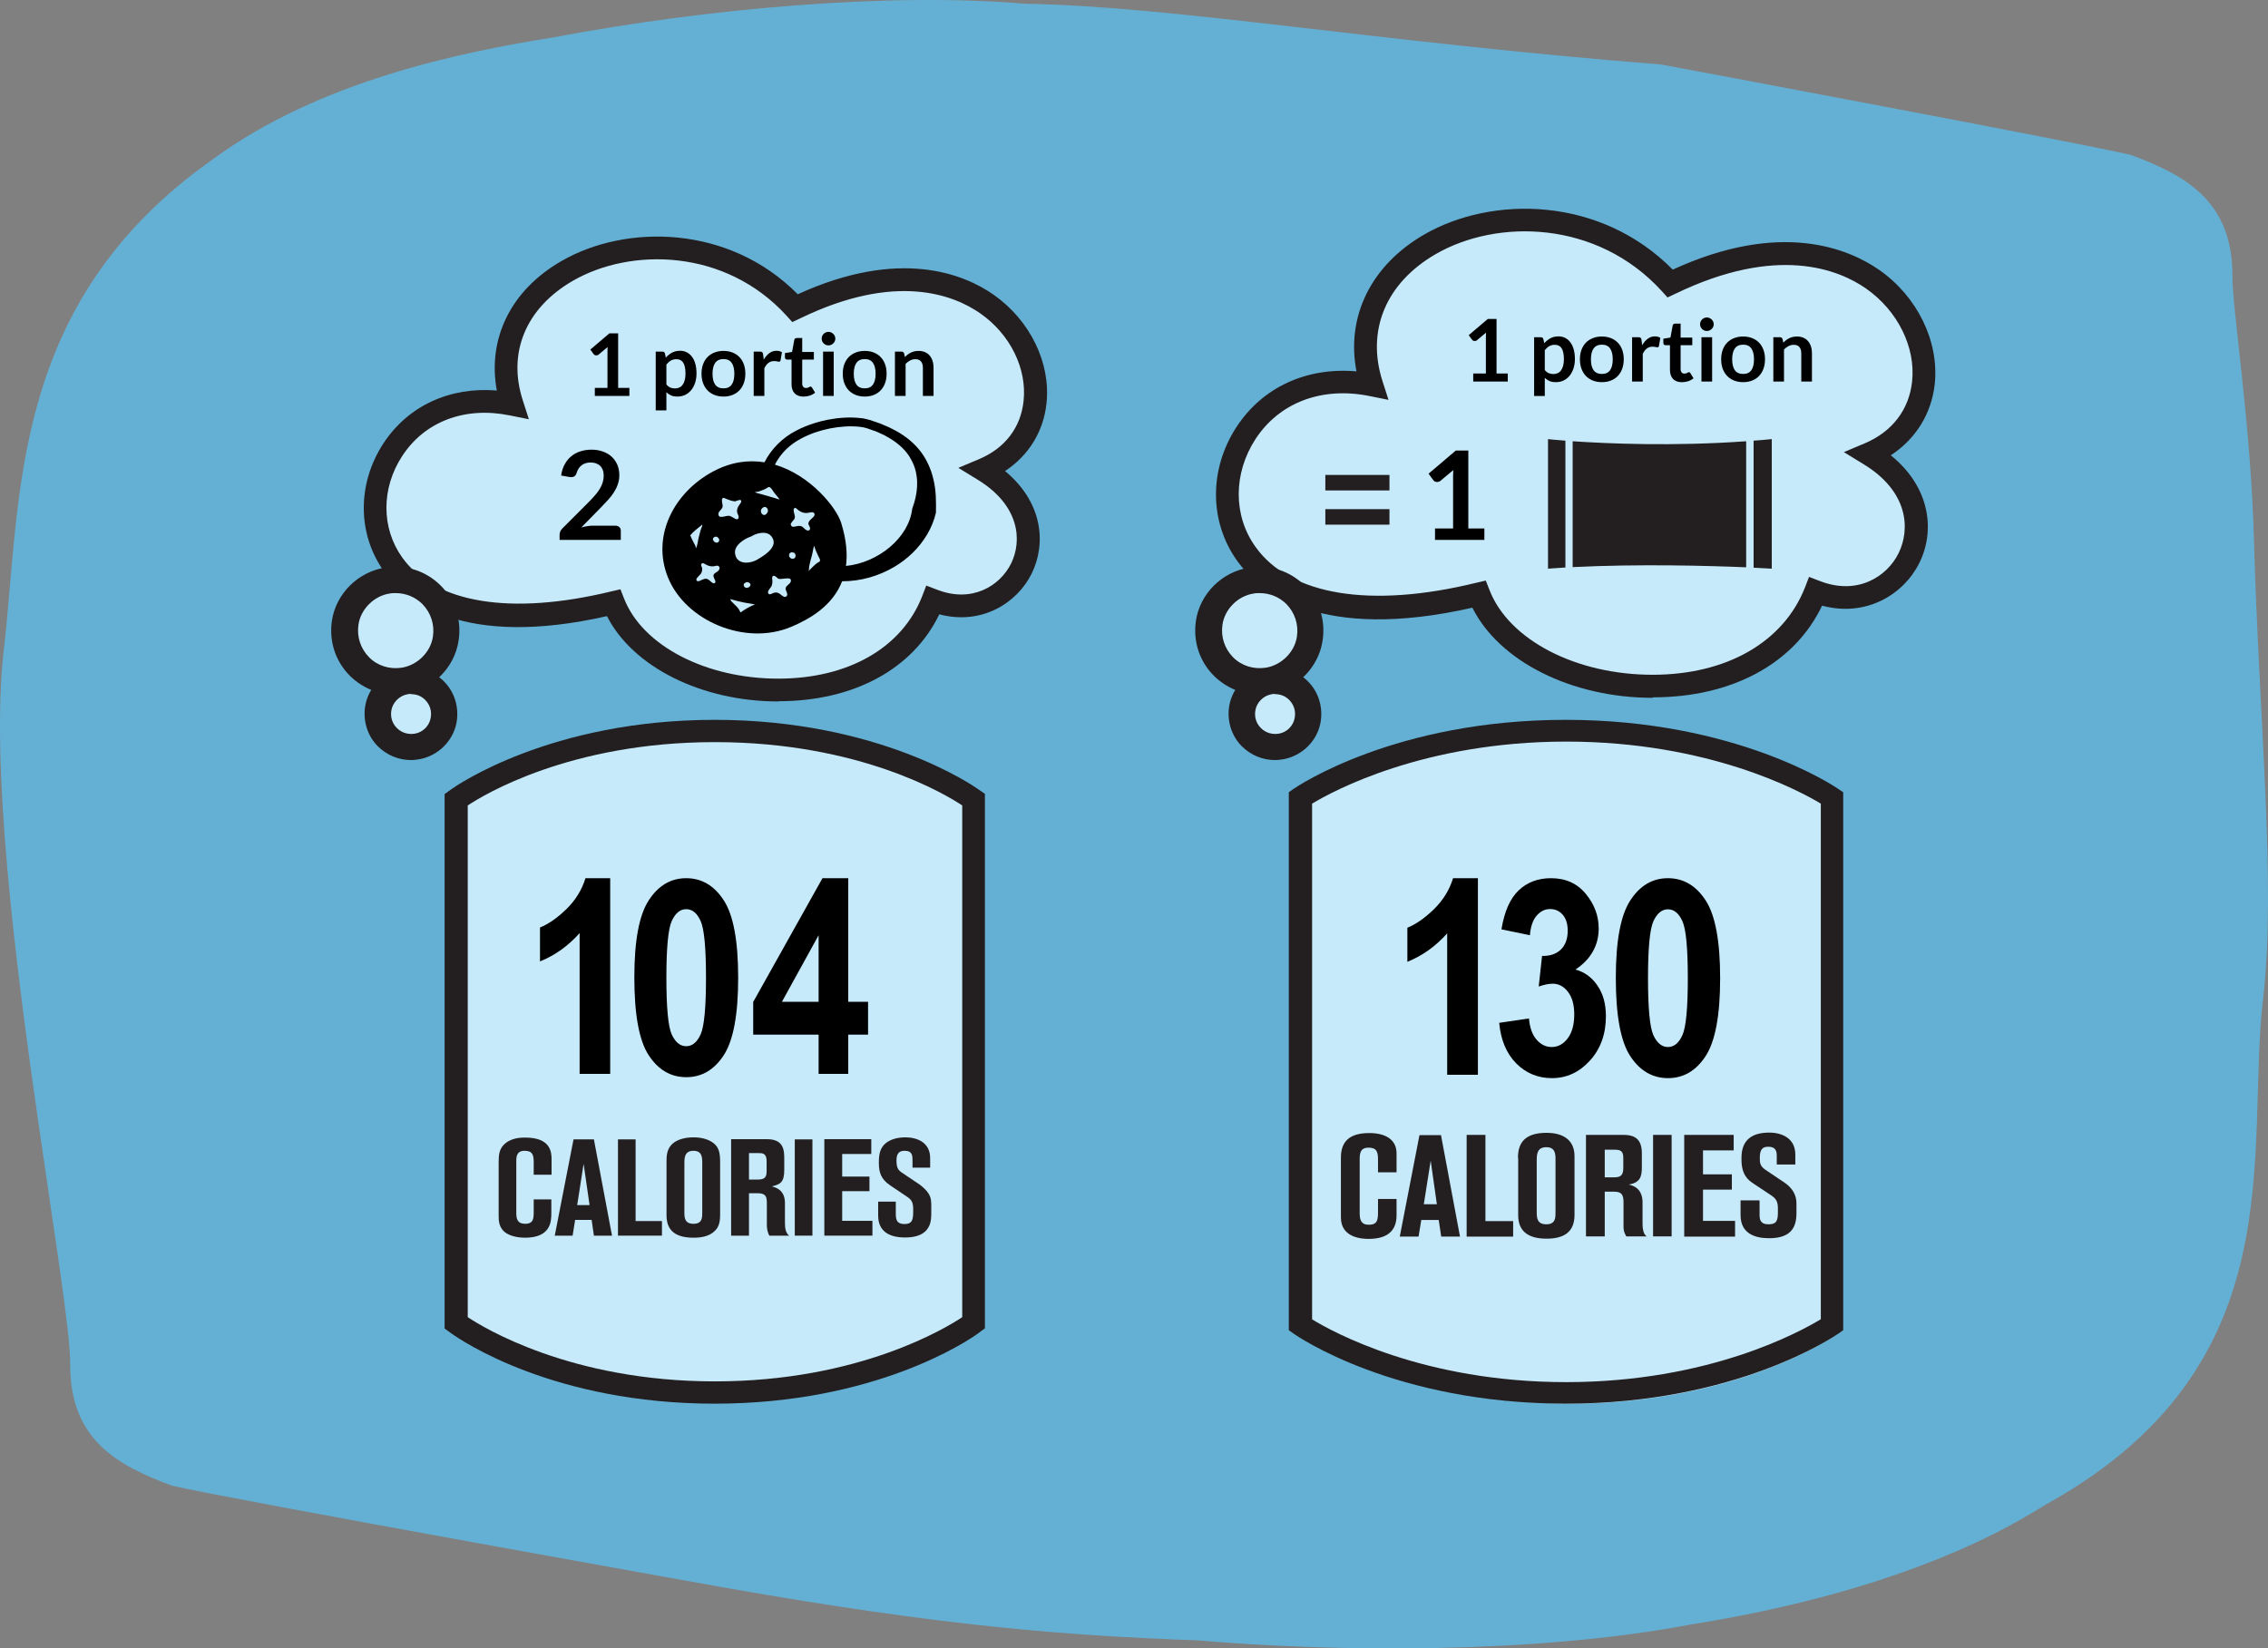 <svg width="315" height="229" viewBox="0 0 315 229" fill="none" xmlns="http://www.w3.org/2000/svg">
<rect x="0" y="0" width="315" height="229" fill="#808080" stroke="none"/>
<path d="M284.198 208.98C319.039 189.657 311.82 160.136 314.318 138.747C316.171 122.933 313.737 99.839 313.044 74.909C312.609 58.788 310.031 42.875 310.063 38.47C310.128 27.978 303.633 24.371 295.914 21.508C287.485 19.573 230.71 8.961 230.71 8.961C191.243 5.846 162.88 0.851 142.397 0.523C123.913 -1.061 98.531 1.081 76.71 5.223C63.753 7.289 44.302 11.311 29.588 22.109C1.177 42.11 2.998 69.018 0.516 90.407C-1.321 106.233 2.095 133.48 5.286 155.633C7.591 171.678 9.766 185.034 9.75 189.449C9.686 199.941 16.18 203.548 23.916 206.4C32.328 208.346 100.771 220.576 100.771 220.576C131.342 225.964 148.263 227.221 166.296 227.877C184.797 229.472 212.79 229.855 234.61 225.713C247.583 223.658 263.264 219.92 276.93 213.089C279.524 211.778 281.909 210.39 284.214 208.969" fill="#64B0D4"/>
<path d="M99.253 193.42C76.922 193.42 64.198 184.376 63.689 183.973L63.371 183.725V111.027L63.721 110.779C64.262 110.408 76.986 101.456 99.285 101.456C121.584 101.456 134.371 110.377 134.912 110.779L135.262 111.027V183.725L134.944 183.973C134.403 184.345 121.647 193.42 99.317 193.42" fill="#C7EAFB"/>
<path d="M99.256 195C76.957 195 64.138 186.265 62.738 185.274L61.752 184.561V110.315L62.738 109.602C63.279 109.231 76.385 100 99.256 100C122.128 100 135.265 109.231 135.806 109.602L136.792 110.284V184.53L135.838 185.243C134.438 186.265 121.523 195 99.256 195ZM64.965 182.982C67.064 184.376 79.216 191.903 99.288 191.903C119.36 191.903 131.512 184.407 133.643 182.982V111.894C131.512 110.47 119.487 103.097 99.288 103.097C79.088 103.097 67.064 110.5 64.965 111.894V183.013V182.982Z" fill="#231F20"/>
<path d="M112.836 158.285H110.387V171.659H112.836V158.285Z" fill="#231F20"/>
<path d="M74.125 163.166V161.454C74.125 160.44 73.966 159.87 72.852 159.87C71.739 159.87 71.707 160.725 71.707 161.328V168.49C71.707 169.282 71.834 170.011 72.948 170.011C74.125 170.011 74.125 169.187 74.125 168.363V166.62H76.574V168.521C76.574 169.599 76.574 171.944 72.916 171.944C72.216 171.944 71.103 171.817 70.308 171.31C69.258 170.613 69.258 169.567 69.258 168.838V161.549C69.258 160.472 69.321 159.743 69.926 159.078C70.912 158.032 72.407 158.032 72.948 158.032C76.606 158.032 76.606 160.187 76.606 161.137V163.197H74.157L74.125 163.166Z" fill="#231F20"/>
<path d="M79.657 158.285H82.488L85.001 171.659H82.488L82.17 169.472H79.88L79.53 171.659H77.049L79.657 158.285ZM80.166 167.412H81.884L81.057 161.676L80.166 167.412Z" fill="#231F20"/>
<path d="M85.83 158.285H88.279V169.63H91.938V171.658H85.83V158.285Z" fill="#231F20"/>
<path d="M100.016 168.807C100.016 169.789 99.825 170.486 99.284 170.993C98.489 171.817 97.216 171.944 96.326 171.944C93.304 171.944 92.572 170.486 92.572 168.807V161.328C92.572 160.757 92.572 159.743 93.272 159.014C93.781 158.475 94.799 158 96.326 158C97.535 158 98.489 158.317 99.125 158.824C99.793 159.363 100.016 160.06 100.016 161.359V168.807ZM97.535 161.549C97.535 160.852 97.535 159.87 96.326 159.87C95.053 159.87 95.053 160.884 95.053 161.644V168.395C95.053 169.155 95.085 170.011 96.326 170.011C97.566 170.011 97.535 169.092 97.535 168.426V161.518V161.549Z" fill="#231F20"/>
<path d="M101.545 158.254H106.507C108.925 158.254 108.925 159.87 108.925 161.106V162.532C108.925 164.243 108.384 164.528 107.207 164.814C107.78 164.972 109.02 165.321 109.02 167.127V169.853C109.02 170.518 109.084 171.247 109.593 171.659H106.857C106.571 171.152 106.507 170.581 106.507 170.169V167.317C106.507 166.398 106.507 165.764 105.203 165.764H104.026V171.659H101.545V158.254ZM104.026 163.863H105.33C106.444 163.863 106.475 163.261 106.475 162.564V161.296C106.475 160.187 105.871 160.187 105.33 160.187H104.026V163.831V163.863Z" fill="#231F20"/>
<path d="M114.49 158.254H121.011V160.314H116.971V163.451H120.757V165.479H116.971V169.599H121.17V171.659H114.49V158.254Z" fill="#231F20"/>
<path d="M121.936 166.937H124.417V168.49C124.417 169.25 124.417 170.043 125.626 170.043C126.834 170.043 126.834 169.25 126.834 168.046C126.834 167.095 126.643 166.683 126.007 166.271L123.653 164.687C122.381 163.831 122.063 162.912 122.063 161.549C122.063 160.504 122.158 159.489 123.049 158.792C123.558 158.38 124.449 158 125.753 158C127.216 158 129.188 158.602 129.188 160.884V162.215H126.739V161.232C126.739 160.599 126.739 159.87 125.657 159.87C124.989 159.87 124.512 160.123 124.512 161.201C124.512 162.278 124.767 162.563 125.276 162.912L127.725 164.56C128.202 164.909 128.711 165.384 128.997 165.859C129.347 166.461 129.347 166.873 129.347 167.951C129.347 169.155 129.347 169.884 128.902 170.581C128.17 171.786 126.612 171.912 125.689 171.912C123.59 171.912 121.967 171.12 121.967 168.87V166.905L121.936 166.937Z" fill="#231F20"/>
<path d="M110.421 42.811C94.865 25.762 64.868 36.949 71.103 56.185C46.546 51.273 40.502 94.626 85.195 83.756C90.921 98.365 122.508 101.503 129.57 83.407C140.672 87.749 149.102 72.854 136.569 65.28C152.919 58.371 140.481 28.265 110.389 42.811" fill="#C7EAFB"/>
<g clip-path="url(#clip0_4857_46)">
<path d="M129.654 66.644C129.315 65.129 128.646 63.655 127.641 62.444C126.639 61.229 125.348 60.292 123.973 59.612C123.64 59.415 123.282 59.276 122.93 59.126C122.576 58.982 122.231 58.809 121.866 58.701L120.782 58.336C120.412 58.232 119.967 58.117 119.586 58.088C118.003 57.905 116.463 58.026 114.948 58.312C114.327 58.433 113.716 58.595 113.112 58.785C112.245 59.057 111.4 59.393 110.597 59.818C108.71 60.778 107.116 62.359 106.177 64.222C103.967 63.866 101.543 64.155 99.02 65.509C93.577 68.43 90.45 74.495 92.78 80.234C95.224 86.257 103.484 89.772 109.877 87.086C112.458 86.001 115.631 84.182 116.961 80.75C119.515 80.763 122.053 80.027 124.218 78.746C126.064 77.653 127.682 76.103 128.781 74.227C129.323 73.301 129.741 72.299 129.992 71.231C130.015 69.711 130.025 68.167 129.654 66.644ZM117.496 78.624C117.721 76.946 117.556 74.968 116.825 72.626C116.167 70.514 112.568 66.009 107.621 64.549C107.803 64.197 108.01 63.855 108.242 63.531C108.996 62.459 110.049 61.563 111.272 60.924C112.485 60.271 113.832 59.811 115.219 59.531C115.238 59.528 115.258 59.524 115.275 59.52C116.641 59.254 118.073 59.145 119.416 59.292C119.772 59.32 120.049 59.395 120.387 59.488L121.393 59.84C121.736 59.944 122.047 60.105 122.367 60.251C122.684 60.398 123.009 60.535 123.297 60.723C124.499 61.406 125.565 62.284 126.268 63.363C126.604 63.91 126.896 64.472 127.078 65.075C127.167 65.376 127.247 65.677 127.283 65.989C127.347 66.294 127.361 66.61 127.378 66.922C127.411 67.893 127.258 68.877 126.974 69.842C126.891 70.123 126.798 70.403 126.695 70.682C126.237 74.69 122.018 78.162 117.496 78.622V78.624ZM105.717 71.195C105.699 71.094 105.581 70.879 105.879 70.582C105.943 70.518 106.009 70.478 106.073 70.454C106.462 70.304 106.816 70.808 106.587 71.204C106.489 71.376 106.384 71.469 106.284 71.512C105.999 71.636 105.744 71.346 105.717 71.197V71.195ZM110.486 70.547C111.086 71.074 111.583 71.408 112.423 71.209C112.692 71.145 113.06 71.076 113.129 71.427C113.184 71.704 112.862 71.909 112.688 72.084C112.51 72.261 112.255 72.487 112.28 72.766C112.303 73.016 112.603 73.268 112.483 73.542C112.361 73.823 112.032 73.697 111.848 73.544C111.595 73.334 111.475 73.111 111.119 73.066C110.867 73.033 110.61 73.119 110.362 73.161C109.972 73.228 109.95 73.141 109.805 72.836C109.912 72.66 109.946 72.546 110.097 72.383C110.227 72.244 110.36 72.102 110.397 71.914C110.469 71.538 109.917 70.636 110.486 70.545V70.547ZM113.847 77.992C113.776 78.08 113.588 78.138 113.497 78.206C113.497 78.206 113.493 78.207 113.493 78.209C113.284 78.366 113.081 78.556 112.893 78.737C112.831 78.799 112.758 78.87 112.688 78.939C112.547 79.08 112.404 79.224 112.276 79.354C112.357 79.301 112.359 79.014 112.373 78.817C112.377 78.766 112.379 78.72 112.384 78.688C112.435 78.408 112.501 78.133 112.572 77.859C112.63 77.638 112.692 77.419 112.756 77.2C112.884 76.758 112.913 76.233 113.077 75.816C113.224 76.313 113.431 76.797 113.658 77.267C113.766 77.496 114.004 77.799 113.849 77.989L113.847 77.992ZM110.101 76.727L110.115 76.749C110.56 76.775 110.624 77.424 110.275 77.589C110.227 77.612 110.171 77.625 110.107 77.627C109.741 77.634 109.55 77.302 109.6 77.037C109.637 76.851 109.794 76.698 110.101 76.725V76.727ZM105.179 68.324C105.326 68.298 105.481 68.258 105.628 68.194C105.74 68.147 105.848 68.108 105.955 68.07C106.09 68.021 106.224 67.97 106.359 67.895C106.465 67.835 106.649 67.676 106.767 67.663C106.767 67.663 106.769 67.663 106.771 67.663C107.079 67.637 107.327 68.194 107.503 68.415C107.754 68.733 108.031 69.05 108.277 69.359C108.108 69.379 107.886 69.273 107.719 69.225C107.385 69.132 107.05 69.032 106.721 68.931C106.717 68.931 106.715 68.93 106.711 68.928C106.448 68.847 106.189 68.775 105.928 68.703C105.786 68.665 105.647 68.627 105.504 68.59C105.401 68.565 105.281 68.539 105.167 68.503C105.049 68.466 104.935 68.422 104.848 68.358C104.947 68.355 105.059 68.342 105.175 68.322L105.179 68.324ZM99.328 74.57L99.281 74.597C99.55 74.387 100.067 74.902 99.842 75.212C99.434 75.782 98.552 74.791 99.328 74.57ZM96.348 75.38C96.175 75.055 95.992 74.701 95.868 74.364C96.321 73.818 96.992 73.321 97.547 72.874C97.54 73.1 97.433 73.305 97.354 73.517C97.232 73.845 97.184 74.188 97.079 74.52C96.911 75.057 96.924 75.725 96.628 76.213C96.698 75.942 96.464 75.599 96.348 75.378V75.38ZM99.848 79.199C99.654 79.487 99.188 79.567 99.095 79.905C99.016 80.192 99.457 80.694 99.349 80.898C99.138 81.303 98.65 80.706 98.49 80.582C98.171 80.338 97.956 80.369 97.592 80.505C97.369 80.59 96.837 80.964 96.717 80.567C96.64 80.306 97.294 79.847 97.4 79.613C97.493 79.409 97.542 79.182 97.526 78.967C97.514 78.815 97.342 78.562 97.383 78.425C97.507 78.012 97.907 78.381 98.178 78.503C98.608 78.697 98.979 78.735 99.422 78.611C99.802 78.476 100.1 78.819 99.846 79.197L99.848 79.199ZM100.309 71.797C100.088 71.806 99.813 71.868 99.778 71.421C99.747 71.036 100.291 70.804 100.363 70.384C100.415 70.074 100.072 69.322 100.45 69.162C100.634 69.152 101.259 69.552 102.031 69.647C102.216 69.671 102.735 69.32 102.905 69.507C103.079 69.696 102.731 70.054 102.632 70.209C102.449 70.499 102.331 70.779 102.371 71.122C102.402 71.377 102.636 71.622 102.584 71.896C102.462 72.549 101.675 71.668 101.241 71.653C100.92 71.642 100.622 71.783 100.309 71.795V71.797ZM103.768 84.49C103.437 84.663 103.155 84.875 102.867 85.083C102.741 84.928 102.689 84.729 102.567 84.567C102.367 84.298 102.104 84.054 101.86 83.818C101.675 83.639 101.47 83.473 101.433 83.229C102.021 83.404 102.644 83.554 103.248 83.685C103.795 83.806 104.397 83.844 104.927 84.008C104.651 83.977 104.049 84.344 103.768 84.49ZM103.65 80.878C104.086 80.821 104.486 81.212 104.043 81.548C103.795 81.734 103.416 81.697 103.313 81.383C103.219 81.097 103.424 81.009 103.65 80.878ZM105.239 77.706C104.126 78.366 102.278 78.48 102.089 76.87C101.957 75.742 103.348 74.862 104.296 74.537C104.738 74.256 105.606 73.918 106.33 74.044C106.653 74.101 106.947 74.247 107.162 74.533C107.506 74.993 107.518 75.431 107.346 75.833C107.009 76.621 105.959 77.278 105.239 77.704V77.706ZM109.838 80.766C109.761 81.108 109.256 81.309 109.134 81.641C109 82.01 109.538 82.477 109.267 82.8C108.985 83.139 108.567 82.694 108.35 82.531C108.081 82.331 107.845 82.252 107.501 82.344C107.257 82.407 106.816 82.771 106.676 82.378C106.57 82.073 107.046 81.675 107.16 81.416C107.255 81.205 107.27 80.991 107.278 80.763C107.286 80.567 107.208 80.361 107.257 80.173C107.352 79.814 107.76 80.06 107.955 80.283C108.248 80.745 110.033 79.883 109.836 80.766H109.838Z" fill="black"/>
</g>
<path d="M82.614 53.89H84.372V48.832C84.372 48.636 84.378 48.43 84.39 48.214L83.142 49.258C83.09 49.302 83.036 49.332 82.98 49.348C82.928 49.364 82.876 49.372 82.824 49.372C82.744 49.372 82.67 49.356 82.602 49.324C82.538 49.288 82.49 49.248 82.458 49.204L81.99 48.562L84.636 46.312H85.854V53.89H87.414V55H82.614V53.89ZM91.073 57.01V48.844H91.979C92.075 48.844 92.157 48.866 92.225 48.91C92.293 48.954 92.337 49.022 92.357 49.114L92.477 49.684C92.725 49.4 93.009 49.17 93.329 48.994C93.653 48.818 94.031 48.73 94.463 48.73C94.799 48.73 95.105 48.8 95.381 48.94C95.661 49.08 95.901 49.284 96.101 49.552C96.305 49.816 96.461 50.144 96.569 50.536C96.681 50.924 96.737 51.37 96.737 51.874C96.737 52.334 96.675 52.76 96.551 53.152C96.427 53.544 96.249 53.884 96.017 54.172C95.789 54.46 95.511 54.686 95.183 54.85C94.859 55.01 94.495 55.09 94.091 55.09C93.743 55.09 93.447 55.038 93.203 54.934C92.963 54.826 92.747 54.678 92.555 54.49V57.01H91.073ZM93.953 49.9C93.645 49.9 93.381 49.966 93.161 50.098C92.945 50.226 92.743 50.408 92.555 50.644V53.404C92.723 53.612 92.905 53.758 93.101 53.842C93.301 53.922 93.515 53.962 93.743 53.962C93.967 53.962 94.169 53.92 94.349 53.836C94.533 53.752 94.687 53.624 94.811 53.452C94.939 53.28 95.037 53.064 95.105 52.804C95.173 52.54 95.207 52.23 95.207 51.874C95.207 51.514 95.177 51.21 95.117 50.962C95.061 50.71 94.979 50.506 94.871 50.35C94.763 50.194 94.631 50.08 94.475 50.008C94.323 49.936 94.149 49.9 93.953 49.9ZM100.486 48.748C100.946 48.748 101.362 48.822 101.734 48.97C102.11 49.118 102.43 49.328 102.694 49.6C102.958 49.872 103.162 50.204 103.306 50.596C103.45 50.988 103.522 51.426 103.522 51.91C103.522 52.398 103.45 52.838 103.306 53.23C103.162 53.622 102.958 53.956 102.694 54.232C102.43 54.508 102.11 54.72 101.734 54.868C101.362 55.016 100.946 55.09 100.486 55.09C100.026 55.09 99.608 55.016 99.232 54.868C98.856 54.72 98.534 54.508 98.266 54.232C98.002 53.956 97.796 53.622 97.648 53.23C97.504 52.838 97.432 52.398 97.432 51.91C97.432 51.426 97.504 50.988 97.648 50.596C97.796 50.204 98.002 49.872 98.266 49.6C98.534 49.328 98.856 49.118 99.232 48.97C99.608 48.822 100.026 48.748 100.486 48.748ZM100.486 53.95C100.998 53.95 101.376 53.778 101.62 53.434C101.868 53.09 101.992 52.586 101.992 51.922C101.992 51.258 101.868 50.752 101.62 50.404C101.376 50.056 100.998 49.882 100.486 49.882C99.966 49.882 99.582 50.058 99.334 50.41C99.086 50.758 98.962 51.262 98.962 51.922C98.962 52.582 99.086 53.086 99.334 53.434C99.582 53.778 99.966 53.95 100.486 53.95ZM104.679 55V48.844H105.549C105.701 48.844 105.807 48.872 105.867 48.928C105.927 48.984 105.967 49.08 105.987 49.216L106.077 49.96C106.297 49.58 106.555 49.28 106.851 49.06C107.147 48.84 107.479 48.73 107.847 48.73C108.151 48.73 108.403 48.8 108.603 48.94L108.411 50.05C108.399 50.122 108.373 50.174 108.333 50.206C108.293 50.234 108.239 50.248 108.171 50.248C108.111 50.248 108.029 50.234 107.925 50.206C107.821 50.178 107.683 50.164 107.511 50.164C107.203 50.164 106.939 50.25 106.719 50.422C106.499 50.59 106.313 50.838 106.161 51.166V55H104.679ZM111.599 55.096C111.067 55.096 110.657 54.946 110.369 54.646C110.081 54.342 109.937 53.924 109.937 53.392V49.954H109.313C109.233 49.954 109.163 49.928 109.103 49.876C109.047 49.824 109.019 49.746 109.019 49.642V49.054L110.009 48.892L110.321 47.212C110.337 47.132 110.373 47.07 110.429 47.026C110.489 46.982 110.563 46.96 110.651 46.96H111.419V48.898H113.039V49.954H111.419V53.29C111.419 53.482 111.467 53.632 111.563 53.74C111.659 53.848 111.787 53.902 111.947 53.902C112.039 53.902 112.115 53.892 112.175 53.872C112.239 53.848 112.293 53.824 112.337 53.8C112.385 53.776 112.427 53.754 112.463 53.734C112.499 53.71 112.535 53.698 112.571 53.698C112.615 53.698 112.651 53.71 112.679 53.734C112.707 53.754 112.737 53.786 112.769 53.83L113.213 54.55C112.997 54.73 112.749 54.866 112.469 54.958C112.189 55.05 111.899 55.096 111.599 55.096ZM115.796 48.844V55H114.314V48.844H115.796ZM116.018 47.05C116.018 47.178 115.992 47.298 115.94 47.41C115.888 47.522 115.818 47.62 115.73 47.704C115.646 47.788 115.546 47.856 115.43 47.908C115.314 47.956 115.19 47.98 115.058 47.98C114.93 47.98 114.808 47.956 114.692 47.908C114.58 47.856 114.482 47.788 114.398 47.704C114.314 47.62 114.246 47.522 114.194 47.41C114.146 47.298 114.122 47.178 114.122 47.05C114.122 46.918 114.146 46.794 114.194 46.678C114.246 46.562 114.314 46.462 114.398 46.378C114.482 46.294 114.58 46.228 114.692 46.18C114.808 46.128 114.93 46.102 115.058 46.102C115.19 46.102 115.314 46.128 115.43 46.18C115.546 46.228 115.646 46.294 115.73 46.378C115.818 46.462 115.888 46.562 115.94 46.678C115.992 46.794 116.018 46.918 116.018 47.05ZM120.104 48.748C120.564 48.748 120.98 48.822 121.352 48.97C121.728 49.118 122.048 49.328 122.312 49.6C122.576 49.872 122.78 50.204 122.924 50.596C123.068 50.988 123.14 51.426 123.14 51.91C123.14 52.398 123.068 52.838 122.924 53.23C122.78 53.622 122.576 53.956 122.312 54.232C122.048 54.508 121.728 54.72 121.352 54.868C120.98 55.016 120.564 55.09 120.104 55.09C119.644 55.09 119.226 55.016 118.85 54.868C118.474 54.72 118.152 54.508 117.884 54.232C117.62 53.956 117.414 53.622 117.266 53.23C117.122 52.838 117.05 52.398 117.05 51.91C117.05 51.426 117.122 50.988 117.266 50.596C117.414 50.204 117.62 49.872 117.884 49.6C118.152 49.328 118.474 49.118 118.85 48.97C119.226 48.822 119.644 48.748 120.104 48.748ZM120.104 53.95C120.616 53.95 120.994 53.778 121.238 53.434C121.486 53.09 121.61 52.586 121.61 51.922C121.61 51.258 121.486 50.752 121.238 50.404C120.994 50.056 120.616 49.882 120.104 49.882C119.584 49.882 119.2 50.058 118.952 50.41C118.704 50.758 118.58 51.262 118.58 51.922C118.58 52.582 118.704 53.086 118.952 53.434C119.2 53.778 119.584 53.95 120.104 53.95ZM124.296 55V48.844H125.202C125.394 48.844 125.52 48.934 125.58 49.114L125.682 49.6C125.806 49.472 125.936 49.356 126.072 49.252C126.212 49.148 126.358 49.058 126.51 48.982C126.666 48.906 126.832 48.848 127.008 48.808C127.184 48.768 127.376 48.748 127.584 48.748C127.92 48.748 128.218 48.806 128.478 48.922C128.738 49.034 128.954 49.194 129.126 49.402C129.302 49.606 129.434 49.852 129.522 50.14C129.614 50.424 129.66 50.738 129.66 51.082V55H128.178V51.082C128.178 50.706 128.09 50.416 127.914 50.212C127.742 50.004 127.482 49.9 127.134 49.9C126.878 49.9 126.638 49.958 126.414 50.074C126.19 50.19 125.978 50.348 125.778 50.548V55H124.296Z" fill="black"/>
<path d="M108.098 97.446C97.41 97.446 87.867 92.629 84.304 85.594C64.422 90.094 56.343 83.629 53.289 79.319C49.631 74.153 49.599 67.213 53.225 61.636C56.661 56.375 62.45 53.713 69.003 54.252C67.667 47.026 70.975 40.276 78.005 36.251C86.849 31.149 101.163 31.149 110.802 40.878C125.021 34.381 133.928 38.089 137.999 40.941C143.057 44.491 145.952 50.385 145.347 56.026C144.934 59.956 142.866 63.283 139.59 65.439C144.838 69.78 145.347 75.516 143.28 79.699C141.244 83.819 136.282 86.893 130.46 85.34C126.802 92.946 118.563 97.415 108.13 97.415L108.098 97.446ZM86.181 81.886L86.69 83.185C89.266 89.714 98.046 94.277 108.098 94.277C117.8 94.277 125.275 89.999 128.075 82.837L128.647 81.347L130.142 81.918C135.009 83.819 138.89 81.379 140.417 78.305C141.976 75.168 141.689 70.224 135.741 66.611L133.101 64.995L135.963 63.791C139.59 62.269 141.785 59.386 142.166 55.678C142.644 51.178 140.29 46.424 136.154 43.54C132.528 41.005 124.48 37.741 111.12 44.237L110.038 44.744L109.243 43.857C100.718 34.508 87.58 34.381 79.564 39.008C73.043 42.779 70.435 48.991 72.63 55.678L73.457 58.245L70.785 57.706C64.55 56.438 58.983 58.562 55.866 63.347C52.939 67.815 52.939 73.361 55.866 77.449C60.414 83.819 70.975 85.531 84.845 82.171L86.213 81.854L86.181 81.886Z" fill="#231F20"/>
<path d="M181 185.44C181 185.44 194.452 195 217.984 195C241.517 195 255 185.44 255 185.44V111.439C255 111.439 241.453 102 217.984 102C194.515 102 181 111.439 181 111.439V185.44Z" fill="#C7EAFB"/>
<path d="M217.484 195C193.753 195 180.206 185.662 179.635 185.243L179 184.794V110.057L179.635 109.608C180.206 109.219 193.785 100 217.452 100C241.12 100 254.763 109.219 255.334 109.608L256 110.057V184.794L255.365 185.243C254.794 185.632 241.184 195 217.484 195ZM182.204 183.267C185.091 185.033 197.687 192.007 217.516 192.007C237.345 192.007 249.972 185.033 252.891 183.267V111.643C249.972 109.877 237.313 103.023 217.548 103.023C197.782 103.023 185.155 109.877 182.236 111.643V183.267H182.204Z" fill="#231F20"/>
<path d="M193.966 166.5V168.845C193.966 170.715 192.98 172.109 190.085 172.109C189.067 172.109 186.236 171.919 186.236 169.13V160.827C186.236 158.641 187.35 157.405 190.181 157.405C192.407 157.405 193.966 158.292 193.966 160.225V162.856H191.39V161.081C191.39 160.003 191.199 159.433 190.054 159.433C189.036 159.433 188.845 160.067 188.845 160.986V168.528C188.845 169.447 189.036 170.145 190.117 170.145C191.294 170.145 191.39 169.479 191.39 168.402V166.563H193.966V166.5Z" fill="#231F20"/>
<path d="M200.17 171.792L199.82 169.479H197.402L197.021 171.792H194.412L197.148 157.69H200.138L202.778 171.792H200.138H200.17ZM198.706 161.239L197.752 167.292H199.565L198.706 161.239Z" fill="#231F20"/>
<path d="M203.701 171.793V157.659H206.31V169.638H210.159V171.793H203.701Z" fill="#231F20"/>
<path d="M210.826 160.859C210.826 158.767 211.78 157.373 214.802 157.373C217.156 157.373 218.683 158.418 218.683 160.605V168.781C218.683 171.253 217.093 172.077 214.802 172.077C212.385 172.077 210.858 171.158 210.858 168.813V160.827L210.826 160.859ZM216.043 161.112C216.043 160.383 216.043 159.369 214.771 159.369C213.435 159.369 213.435 160.447 213.435 161.239V168.369C213.435 169.162 213.466 170.081 214.771 170.081C216.075 170.081 216.043 169.098 216.043 168.433V161.144V161.112Z" fill="#231F20"/>
<path d="M225.49 157.659C227.272 157.659 228.035 158.451 228.035 160.226V162.159C228.035 163.553 227.749 164.282 226.222 164.567C227.94 164.916 228.131 166.279 228.131 167.008V169.891C228.131 170.24 228.131 171.476 228.735 171.761H225.872C225.681 171.381 225.49 171.127 225.49 170.398V167.103C225.49 166.057 225.299 165.55 224.186 165.55H222.882V171.761H220.273V157.659H225.49ZM222.882 163.553H224.25C225.14 163.553 225.458 163.205 225.458 162.254V160.859C225.458 159.909 225.077 159.719 224.282 159.719H222.882V163.585V163.553Z" fill="#231F20"/>
<path d="M232.17 157.659H229.594V171.761H232.17V157.659Z" fill="#231F20"/>
<path d="M233.92 171.793V157.659H240.791V159.814H236.528V163.141H240.536V165.265H236.528V169.606H240.982V171.793H233.92Z" fill="#231F20"/>
<path d="M244.386 166.817V168.751C244.386 169.353 244.45 170.082 245.627 170.082C246.804 170.082 246.931 169.511 246.931 168.339V167.863C246.931 166.912 246.645 166.5 246.04 166.088L243.559 164.441C242.764 163.934 241.873 163.173 241.873 161.113V160.828C241.873 158.356 243.337 157.342 245.722 157.342C247.504 157.342 249.349 158.134 249.349 160.384V161.779H246.772V160.543C246.772 159.909 246.613 159.307 245.595 159.307C244.863 159.307 244.418 159.592 244.418 160.828C244.418 161.493 244.418 162 245.245 162.539L247.79 164.25C248.84 164.948 249.508 165.898 249.508 167.166V168.497C249.508 170.43 248.84 172.015 245.691 172.015C243.814 172.015 241.746 171.413 241.746 168.814V166.754H244.355L244.386 166.817Z" fill="#231F20"/>
<path d="M231.983 39.389C215.601 21.42 183.95 33.209 190.534 53.492C164.673 48.294 158.279 94.024 205.421 82.552C211.465 97.954 244.739 101.25 252.182 82.204C263.888 86.767 272.795 71.08 259.562 63.094C276.803 55.805 263.666 24.082 231.983 39.389Z" fill="white"/>
<path d="M231.983 39.389C215.601 21.42 183.95 33.209 190.534 53.492C164.673 48.294 158.279 94.024 205.421 82.552C211.465 97.954 244.739 101.25 252.182 82.204C263.888 86.767 272.795 71.08 259.562 63.094C276.803 55.805 263.666 24.082 231.983 39.389Z" fill="#C7EAFB"/>
<path d="M229.529 96.94C218.268 96.94 208.216 91.869 204.494 84.422C183.563 89.175 175.038 82.394 171.793 77.862C167.944 72.443 167.913 65.186 171.73 59.323C175.356 53.777 181.464 50.988 188.398 51.59C186.935 43.984 190.402 36.854 197.814 32.576C207.135 27.188 222.181 27.188 232.328 37.456C247.311 30.579 256.695 34.509 260.989 37.488C266.301 41.196 269.323 47.407 268.719 53.301C268.274 57.485 266.079 60.971 262.611 63.252C268.21 67.784 268.751 73.869 266.556 78.242C264.393 82.584 259.176 85.785 253.068 84.137C249.251 92.154 240.599 96.876 229.561 96.876L229.529 96.94ZM206.371 80.682L206.88 81.982C209.584 88.922 218.904 93.739 229.529 93.739C239.803 93.739 247.692 89.207 250.683 81.633L251.255 80.144L252.75 80.714C257.935 82.742 262.071 80.144 263.693 76.848C265.347 73.489 265.061 68.228 258.73 64.425L256.09 62.809L258.953 61.604C262.802 59.988 265.156 56.914 265.57 52.984C266.079 48.231 263.566 43.16 259.176 40.086C255.359 37.424 246.834 33.97 232.678 40.815L231.596 41.322L230.801 40.435C221.767 30.547 207.898 30.389 199.405 35.301C192.502 39.294 189.734 45.886 192.025 52.984L192.852 55.551L190.18 55.013C183.563 53.682 177.678 55.932 174.37 61.002C171.285 65.756 171.253 71.619 174.37 75.96C179.173 82.711 190.339 84.549 205.003 80.968L206.371 80.651V80.682Z" fill="#231F20"/>
<path d="M172.589 98.27C171.985 101.503 174.752 104.292 178.029 103.689C179.842 103.341 181.305 101.883 181.655 100.077C182.26 96.844 179.492 94.055 176.216 94.658C174.402 95.006 172.939 96.464 172.589 98.27Z" fill="white"/>
<path d="M167.947 86.513C167.216 91.267 171.256 95.323 176.059 94.594C179.017 94.151 181.467 91.71 181.912 88.763C182.644 84.01 178.604 79.985 173.8 80.714C170.842 81.157 168.393 83.597 167.947 86.545" fill="#C7EAFB"/>
<path d="M172.589 98.27C171.985 101.503 174.752 104.292 178.029 103.689C179.842 103.341 181.305 101.883 181.655 100.077C182.26 96.844 179.492 94.055 176.216 94.658C174.402 95.006 172.939 96.464 172.589 98.27Z" fill="#C7EAFB"/>
<path d="M174.91 96.496C172.556 96.496 170.33 95.577 168.612 93.897C166.576 91.869 165.685 89.081 166.099 86.228C166.672 82.457 169.725 79.446 173.511 78.844C176.374 78.401 179.173 79.32 181.209 81.348C183.245 83.376 184.135 86.165 183.69 89.017C183.117 92.788 180.064 95.799 176.278 96.401C175.801 96.465 175.324 96.496 174.879 96.496H174.91ZM174.942 82.394C174.656 82.394 174.37 82.394 174.115 82.457C171.952 82.774 170.107 84.612 169.789 86.767C169.534 88.447 170.075 90.095 171.252 91.299C172.429 92.503 174.115 93.01 175.801 92.757C177.964 92.408 179.809 90.602 180.127 88.447C180.382 86.767 179.841 85.119 178.664 83.915C177.678 82.933 176.342 82.394 174.942 82.394Z" fill="#231F20"/>
<path d="M177.107 105.591C175.389 105.591 173.767 104.926 172.526 103.721C170.999 102.232 170.363 100.045 170.745 97.954C171.222 95.418 173.258 93.39 175.835 92.883C177.934 92.471 180.129 93.137 181.624 94.626C183.151 96.116 183.787 98.302 183.405 100.394C182.928 102.929 180.892 104.957 178.316 105.464C177.902 105.528 177.489 105.591 177.075 105.591H177.107ZM177.107 96.401C176.916 96.401 176.725 96.401 176.534 96.464C175.485 96.654 174.562 97.573 174.371 98.619C174.18 99.57 174.467 100.489 175.135 101.154C175.803 101.82 176.725 102.074 177.648 101.915C178.729 101.725 179.62 100.838 179.811 99.76C180.002 98.809 179.715 97.89 179.047 97.225C178.507 96.686 177.839 96.433 177.075 96.433L177.107 96.401Z" fill="#231F20"/>
<path d="M47.947 86.513C47.216 91.267 51.256 95.323 56.059 94.594C59.017 94.151 61.467 91.71 61.912 88.763C62.644 84.01 58.604 79.985 53.8 80.714C50.842 81.157 48.393 83.597 47.947 86.545" fill="#C7EAFB"/>
<path d="M52.589 98.27C51.985 101.503 54.752 104.292 58.029 103.689C59.842 103.341 61.305 101.883 61.655 100.077C62.26 96.844 59.492 94.055 56.216 94.658C54.403 95.006 52.939 96.464 52.589 98.27Z" fill="#C7EAFB"/>
<path d="M54.91 96.496C52.556 96.496 50.33 95.577 48.612 93.897C46.576 91.869 45.685 89.081 46.099 86.228C46.672 82.457 49.725 79.446 53.511 78.844C56.374 78.401 59.173 79.32 61.209 81.348C63.245 83.376 64.135 86.165 63.69 89.017C63.117 92.788 60.064 95.799 56.278 96.401C55.801 96.465 55.324 96.496 54.879 96.496H54.91ZM54.942 82.394C54.656 82.394 54.37 82.394 54.115 82.457C51.952 82.774 50.107 84.612 49.789 86.767C49.535 88.447 50.075 90.095 51.252 91.299C52.429 92.503 54.115 93.01 55.801 92.757C57.964 92.408 59.809 90.602 60.127 88.447C60.382 86.767 59.841 85.119 58.664 83.915C57.678 82.933 56.342 82.394 54.942 82.394Z" fill="#231F20"/>
<path d="M57.107 105.591C55.389 105.591 53.767 104.926 52.526 103.721C50.999 102.232 50.363 100.045 50.745 97.954C51.222 95.418 53.258 93.39 55.835 92.883C57.934 92.471 60.129 93.137 61.624 94.626C63.151 96.116 63.787 98.302 63.405 100.394C62.928 102.929 60.892 104.957 58.316 105.464C57.902 105.528 57.489 105.591 57.075 105.591H57.107ZM57.107 96.401C56.916 96.401 56.725 96.401 56.534 96.464C55.485 96.654 54.562 97.573 54.371 98.619C54.18 99.57 54.467 100.489 55.135 101.154C55.803 101.82 56.725 102.074 57.648 101.915C58.729 101.725 59.62 100.838 59.811 99.76C60.002 98.809 59.715 97.89 59.047 97.225C58.507 96.686 57.839 96.433 57.075 96.433L57.107 96.401Z" fill="#231F20"/>
<path d="M184.074 65.978H192.981V68.132H184.074V65.978ZM184.074 70.731H192.981V72.886H184.074V70.731Z" fill="#231F20"/>
<path d="M204.614 51.89H206.372V46.832C206.372 46.636 206.378 46.43 206.39 46.214L205.142 47.258C205.09 47.302 205.036 47.332 204.98 47.348C204.928 47.364 204.876 47.372 204.824 47.372C204.744 47.372 204.67 47.356 204.602 47.324C204.538 47.288 204.49 47.248 204.458 47.204L203.99 46.562L206.636 44.312H207.854V51.89H209.414V53H204.614V51.89ZM213.073 55.01V46.844H213.979C214.075 46.844 214.157 46.866 214.225 46.91C214.293 46.954 214.337 47.022 214.357 47.114L214.477 47.684C214.725 47.4 215.009 47.17 215.329 46.994C215.653 46.818 216.031 46.73 216.463 46.73C216.799 46.73 217.105 46.8 217.381 46.94C217.661 47.08 217.901 47.284 218.101 47.552C218.305 47.816 218.461 48.144 218.569 48.536C218.681 48.924 218.737 49.37 218.737 49.874C218.737 50.334 218.675 50.76 218.551 51.152C218.427 51.544 218.249 51.884 218.017 52.172C217.789 52.46 217.511 52.686 217.183 52.85C216.859 53.01 216.495 53.09 216.091 53.09C215.743 53.09 215.447 53.038 215.203 52.934C214.963 52.826 214.747 52.678 214.555 52.49V55.01H213.073ZM215.953 47.9C215.645 47.9 215.381 47.966 215.161 48.098C214.945 48.226 214.743 48.408 214.555 48.644V51.404C214.723 51.612 214.905 51.758 215.101 51.842C215.301 51.922 215.515 51.962 215.743 51.962C215.967 51.962 216.169 51.92 216.349 51.836C216.533 51.752 216.687 51.624 216.811 51.452C216.939 51.28 217.037 51.064 217.105 50.804C217.173 50.54 217.207 50.23 217.207 49.874C217.207 49.514 217.177 49.21 217.117 48.962C217.061 48.71 216.979 48.506 216.871 48.35C216.763 48.194 216.631 48.08 216.475 48.008C216.323 47.936 216.149 47.9 215.953 47.9ZM222.486 46.748C222.946 46.748 223.362 46.822 223.734 46.97C224.11 47.118 224.43 47.328 224.694 47.6C224.958 47.872 225.162 48.204 225.306 48.596C225.45 48.988 225.522 49.426 225.522 49.91C225.522 50.398 225.45 50.838 225.306 51.23C225.162 51.622 224.958 51.956 224.694 52.232C224.43 52.508 224.11 52.72 223.734 52.868C223.362 53.016 222.946 53.09 222.486 53.09C222.026 53.09 221.608 53.016 221.232 52.868C220.856 52.72 220.534 52.508 220.266 52.232C220.002 51.956 219.796 51.622 219.648 51.23C219.504 50.838 219.432 50.398 219.432 49.91C219.432 49.426 219.504 48.988 219.648 48.596C219.796 48.204 220.002 47.872 220.266 47.6C220.534 47.328 220.856 47.118 221.232 46.97C221.608 46.822 222.026 46.748 222.486 46.748ZM222.486 51.95C222.998 51.95 223.376 51.778 223.62 51.434C223.868 51.09 223.992 50.586 223.992 49.922C223.992 49.258 223.868 48.752 223.62 48.404C223.376 48.056 222.998 47.882 222.486 47.882C221.966 47.882 221.582 48.058 221.334 48.41C221.086 48.758 220.962 49.262 220.962 49.922C220.962 50.582 221.086 51.086 221.334 51.434C221.582 51.778 221.966 51.95 222.486 51.95ZM226.679 53V46.844H227.549C227.701 46.844 227.807 46.872 227.867 46.928C227.927 46.984 227.967 47.08 227.987 47.216L228.077 47.96C228.297 47.58 228.555 47.28 228.851 47.06C229.147 46.84 229.479 46.73 229.847 46.73C230.151 46.73 230.403 46.8 230.603 46.94L230.411 48.05C230.399 48.122 230.373 48.174 230.333 48.206C230.293 48.234 230.239 48.248 230.171 48.248C230.111 48.248 230.029 48.234 229.925 48.206C229.821 48.178 229.683 48.164 229.511 48.164C229.203 48.164 228.939 48.25 228.719 48.422C228.499 48.59 228.313 48.838 228.161 49.166V53H226.679ZM233.599 53.096C233.067 53.096 232.657 52.946 232.369 52.646C232.081 52.342 231.937 51.924 231.937 51.392V47.954H231.313C231.233 47.954 231.163 47.928 231.103 47.876C231.047 47.824 231.019 47.746 231.019 47.642V47.054L232.009 46.892L232.321 45.212C232.337 45.132 232.373 45.07 232.429 45.026C232.489 44.982 232.563 44.96 232.651 44.96H233.419V46.898H235.039V47.954H233.419V51.29C233.419 51.482 233.467 51.632 233.563 51.74C233.659 51.848 233.787 51.902 233.947 51.902C234.039 51.902 234.115 51.892 234.175 51.872C234.239 51.848 234.293 51.824 234.337 51.8C234.385 51.776 234.427 51.754 234.463 51.734C234.499 51.71 234.535 51.698 234.571 51.698C234.615 51.698 234.651 51.71 234.679 51.734C234.707 51.754 234.737 51.786 234.769 51.83L235.213 52.55C234.997 52.73 234.749 52.866 234.469 52.958C234.189 53.05 233.899 53.096 233.599 53.096ZM237.796 46.844V53H236.314V46.844H237.796ZM238.018 45.05C238.018 45.178 237.992 45.298 237.94 45.41C237.888 45.522 237.818 45.62 237.73 45.704C237.646 45.788 237.546 45.856 237.43 45.908C237.314 45.956 237.19 45.98 237.058 45.98C236.93 45.98 236.808 45.956 236.692 45.908C236.58 45.856 236.482 45.788 236.398 45.704C236.314 45.62 236.246 45.522 236.194 45.41C236.146 45.298 236.122 45.178 236.122 45.05C236.122 44.918 236.146 44.794 236.194 44.678C236.246 44.562 236.314 44.462 236.398 44.378C236.482 44.294 236.58 44.228 236.692 44.18C236.808 44.128 236.93 44.102 237.058 44.102C237.19 44.102 237.314 44.128 237.43 44.18C237.546 44.228 237.646 44.294 237.73 44.378C237.818 44.462 237.888 44.562 237.94 44.678C237.992 44.794 238.018 44.918 238.018 45.05ZM242.104 46.748C242.564 46.748 242.98 46.822 243.352 46.97C243.728 47.118 244.048 47.328 244.312 47.6C244.576 47.872 244.78 48.204 244.924 48.596C245.068 48.988 245.14 49.426 245.14 49.91C245.14 50.398 245.068 50.838 244.924 51.23C244.78 51.622 244.576 51.956 244.312 52.232C244.048 52.508 243.728 52.72 243.352 52.868C242.98 53.016 242.564 53.09 242.104 53.09C241.644 53.09 241.226 53.016 240.85 52.868C240.474 52.72 240.152 52.508 239.884 52.232C239.62 51.956 239.414 51.622 239.266 51.23C239.122 50.838 239.05 50.398 239.05 49.91C239.05 49.426 239.122 48.988 239.266 48.596C239.414 48.204 239.62 47.872 239.884 47.6C240.152 47.328 240.474 47.118 240.85 46.97C241.226 46.822 241.644 46.748 242.104 46.748ZM242.104 51.95C242.616 51.95 242.994 51.778 243.238 51.434C243.486 51.09 243.61 50.586 243.61 49.922C243.61 49.258 243.486 48.752 243.238 48.404C242.994 48.056 242.616 47.882 242.104 47.882C241.584 47.882 241.2 48.058 240.952 48.41C240.704 48.758 240.58 49.262 240.58 49.922C240.58 50.582 240.704 51.086 240.952 51.434C241.2 51.778 241.584 51.95 242.104 51.95ZM246.296 53V46.844H247.202C247.394 46.844 247.52 46.934 247.58 47.114L247.682 47.6C247.806 47.472 247.936 47.356 248.072 47.252C248.212 47.148 248.358 47.058 248.51 46.982C248.666 46.906 248.832 46.848 249.008 46.808C249.184 46.768 249.376 46.748 249.584 46.748C249.92 46.748 250.218 46.806 250.478 46.922C250.738 47.034 250.954 47.194 251.126 47.402C251.302 47.606 251.434 47.852 251.522 48.14C251.614 48.424 251.66 48.738 251.66 49.082V53H250.178V49.082C250.178 48.706 250.09 48.416 249.914 48.212C249.742 48.004 249.482 47.9 249.134 47.9C248.878 47.9 248.638 47.958 248.414 48.074C248.19 48.19 247.978 48.348 247.778 48.548V53H246.296Z" fill="black"/>
<path d="M84.75 149.182H80.503V129.626C78.915 131.411 77.081 132.723 75 133.56V128.851C76.182 128.371 77.407 127.515 78.675 126.284C79.943 125.041 80.823 123.613 81.315 122H84.75V149.182Z" fill="black"/>
<path d="M95.304 122C97.458 122 99.2 123.028 100.53 125.084C101.859 127.127 102.524 130.71 102.524 135.831C102.524 140.94 101.859 144.522 100.53 146.578C99.2 148.622 97.465 149.643 95.323 149.643C93.168 149.643 91.426 148.628 90.097 146.597C88.767 144.565 88.102 140.958 88.102 135.776C88.102 130.691 88.767 127.127 90.097 125.084C91.426 123.028 93.162 122 95.304 122ZM95.304 126.303C94.467 126.303 93.796 126.857 93.291 127.964C92.799 129.072 92.553 131.695 92.553 135.831C92.553 139.967 92.799 142.589 93.291 143.697C93.796 144.793 94.467 145.341 95.304 145.341C96.153 145.341 96.824 144.787 97.317 143.679C97.809 142.571 98.055 139.955 98.055 135.831C98.055 131.695 97.809 129.072 97.317 127.964C96.824 126.857 96.153 126.303 95.304 126.303Z" fill="black"/>
<path d="M113.696 149.182V143.734H104.611V139.192L114.232 122H117.814V139.173H120.565V143.734H117.814V149.182H113.696ZM113.696 139.173V129.922L108.599 139.173H113.696Z" fill="black"/>
<path d="M199.306 73.414H201.817V66.189C201.817 65.909 201.826 65.614 201.843 65.306L200.06 66.797C199.986 66.86 199.909 66.903 199.829 66.926C199.754 66.949 199.68 66.96 199.606 66.96C199.491 66.96 199.386 66.937 199.289 66.891C199.197 66.84 199.129 66.783 199.083 66.72L198.414 65.803L202.194 62.589H203.934V73.414H206.163V75H199.306V73.414Z" fill="black"/>
<path d="M82.16 62.469C82.731 62.469 83.254 62.554 83.729 62.726C84.203 62.891 84.609 63.129 84.946 63.437C85.283 63.746 85.546 64.117 85.734 64.551C85.923 64.986 86.017 65.469 86.017 66C86.017 66.457 85.949 66.88 85.811 67.269C85.68 67.657 85.5 68.029 85.271 68.383C85.049 68.737 84.786 69.08 84.483 69.411C84.18 69.743 83.863 70.08 83.531 70.423L80.737 73.277C81.011 73.197 81.28 73.137 81.543 73.097C81.806 73.051 82.057 73.029 82.297 73.029H85.477C85.706 73.029 85.886 73.094 86.017 73.226C86.154 73.351 86.223 73.52 86.223 73.731V75H77.72V74.297C77.72 74.154 77.749 74.006 77.806 73.851C77.869 73.697 77.966 73.554 78.097 73.423L81.86 69.651C82.174 69.331 82.454 69.026 82.7 68.734C82.951 68.443 83.16 68.154 83.326 67.869C83.497 67.583 83.626 67.294 83.711 67.003C83.803 66.706 83.849 66.394 83.849 66.069C83.849 65.771 83.806 65.511 83.72 65.289C83.634 65.06 83.511 64.869 83.351 64.714C83.191 64.56 83 64.446 82.777 64.371C82.56 64.291 82.314 64.251 82.04 64.251C81.531 64.251 81.111 64.38 80.78 64.637C80.454 64.894 80.226 65.24 80.094 65.674C80.031 65.891 79.937 66.049 79.811 66.146C79.686 66.237 79.526 66.283 79.331 66.283C79.246 66.283 79.151 66.274 79.049 66.257L77.934 66.06C78.02 65.466 78.186 64.946 78.431 64.5C78.677 64.049 78.983 63.674 79.349 63.377C79.72 63.074 80.143 62.849 80.617 62.7C81.097 62.546 81.611 62.469 82.16 62.469Z" fill="black"/>
<path d="M231.654 122C233.819 122 235.569 123.033 236.905 125.099C238.241 127.152 238.909 130.752 238.909 135.897C238.909 141.031 238.241 144.631 236.905 146.696C235.569 148.75 233.825 149.776 231.673 149.776C229.508 149.776 227.758 148.756 226.422 146.715C225.086 144.674 224.418 141.049 224.418 135.842C224.418 130.733 225.086 127.152 226.422 125.099C227.758 123.033 229.502 122 231.654 122ZM231.654 126.323C230.813 126.323 230.139 126.88 229.632 127.993C229.137 129.106 228.89 131.741 228.89 135.897C228.89 140.054 229.137 142.688 229.632 143.802C230.139 144.903 230.813 145.453 231.654 145.453C232.508 145.453 233.182 144.896 233.677 143.783C234.172 142.67 234.419 140.041 234.419 135.897C234.419 131.741 234.172 129.106 233.677 127.993C233.182 126.88 232.508 126.323 231.654 126.323Z" fill="black"/>
<path d="M208.219 142.095L212.356 141.482C212.468 142.769 212.82 143.752 213.414 144.433C214.008 145.113 214.707 145.453 215.511 145.453C216.389 145.453 217.131 145.051 217.737 144.247C218.343 143.443 218.646 142.33 218.646 140.907C218.646 139.584 218.356 138.545 217.774 137.79C217.193 137.035 216.488 136.658 215.659 136.658C215.115 136.658 214.465 136.788 213.711 137.048L214.175 132.799C215.276 132.824 216.148 132.527 216.791 131.908C217.422 131.29 217.737 130.418 217.737 129.292C217.737 128.352 217.508 127.616 217.051 127.084C216.593 126.552 216.006 126.286 215.288 126.286C214.571 126.286 213.946 126.595 213.414 127.214C212.895 127.82 212.585 128.723 212.486 129.923L208.534 129.106C208.942 126.62 209.74 124.814 210.928 123.688C212.115 122.563 213.612 122 215.418 122C217.447 122 219.055 122.724 220.242 124.171C221.442 125.618 222.042 127.22 222.042 128.977C222.042 130.164 221.77 131.234 221.226 132.187C220.694 133.139 219.89 133.974 218.813 134.691C220.063 135.025 221.077 135.761 221.856 136.899C222.648 138.037 223.044 139.46 223.044 141.167C223.044 143.653 222.302 145.713 220.817 147.346C219.345 148.966 217.589 149.776 215.548 149.776C213.593 149.776 211.936 149.09 210.575 147.717C209.227 146.344 208.441 144.47 208.219 142.095Z" fill="black"/>
<path d="M205.265 149.312H200.997V129.663C199.401 131.457 197.558 132.774 195.468 133.615V128.884C196.655 128.401 197.886 127.542 199.16 126.305C200.434 125.055 201.319 123.62 201.813 122H205.265V149.312Z" fill="black"/>
<path d="M217.418 61.217C215.869 61.108 215 61 215 61V79C215.815 78.946 216.603 78.891 217.418 78.837V61.217Z" fill="#231F20"/>
<path d="M243.555 61.217V78.865C245.13 78.946 246.081 79 246.081 79V61C245.239 61.081 244.397 61.163 243.555 61.217Z" fill="#231F20"/>
<path d="M242.523 61.298C232.389 62.029 223.206 61.623 218.424 61.298V78.784C227.716 78.323 237.442 78.594 242.523 78.811V61.298Z" fill="#231F20"/>
<defs>
<clipPath id="clip0_4857_46">
<rect width="38" height="30" fill="white" transform="translate(92 58)"/>
</clipPath>
</defs>
</svg>
